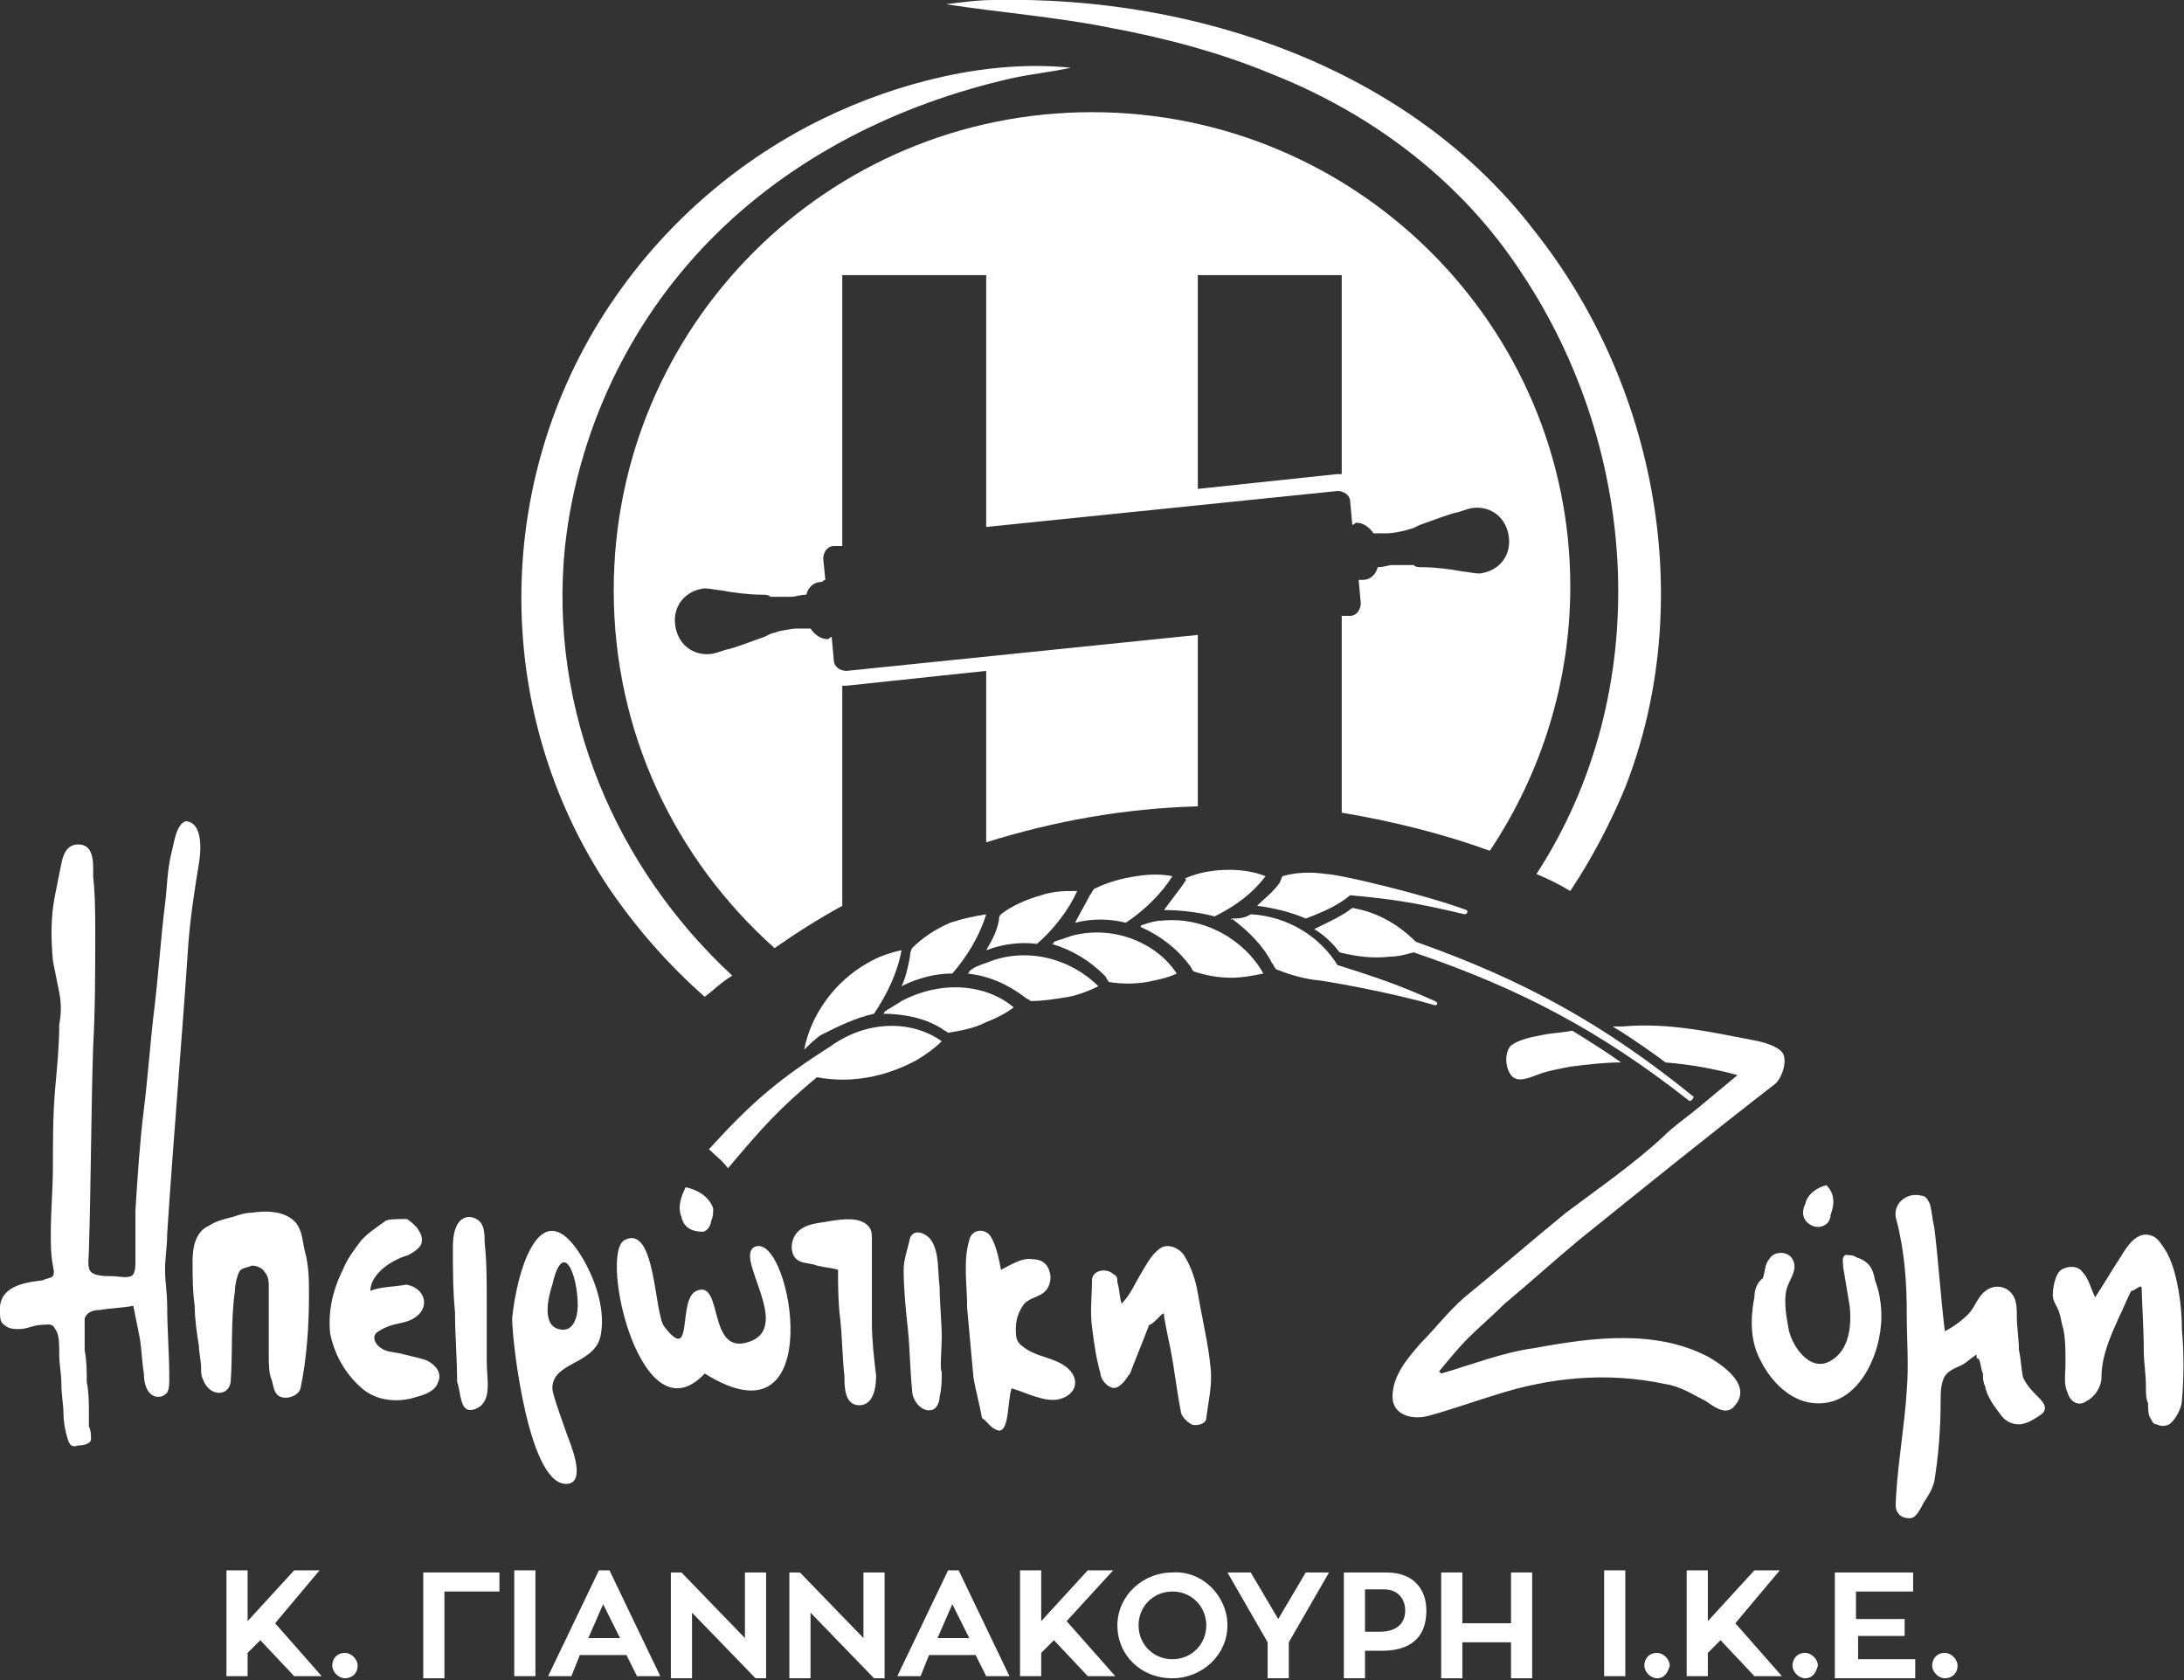 <?xml version="1.0" encoding="utf-8"?>
<!-- Generator: Adobe Illustrator 21.1.0, SVG Export Plug-In . SVG Version: 6.00 Build 0)  -->
<svg version="1.1" id="Layer_1" xmlns="http://www.w3.org/2000/svg" xmlns:xlink="http://www.w3.org/1999/xlink" x="0px" y="0px"
	 viewBox="0 0 103.2 79.4" style="enable-background:new 0 0 103.2 79.4;" xml:space="preserve">
<rect x="0" y="0" width="103.2" height="79.4" fill="#333333" stroke="none"/>
<style type="text/css">
	.st0{fill:#FFFFFF;}
</style>
<g>
	<g>
		<g>
			<path class="st0" d="M15.2,79.2h-1.3l-1.6-1.7l-0.6,0.6v1.1h-1v-5h1v2.4l2.2-2.4h1.2L13,76.7L15.2,79.2z"/>
			<path class="st0" d="M16.3,79.3c-0.3,0-0.6-0.3-0.6-0.6c0-0.3,0.2-0.6,0.6-0.6c0.3,0,0.6,0.3,0.6,0.6
				C16.9,79.1,16.6,79.3,16.3,79.3z"/>
			<path class="st0" d="M23.5,75.2H21v4.1h-1v-5h3.6V75.2z"/>
			<path class="st0" d="M25.3,79.2h-1v-5h1V79.2z"/>
			<path class="st0" d="M29.6,78.2h-2.2l-0.4,1h-1.1l2.4-5h0.5l2.4,5h-1.1L29.6,78.2z M27.8,77.4h1.5l-0.8-1.6L27.8,77.4z"/>
			<path class="st0" d="M36.2,74.3v5h-0.5l-3-3.1v3.1h-1v-5h0.5l3,3.1v-3.1H36.2z"/>
			<path class="st0" d="M41.8,74.3v5h-0.5l-3-3.1v3.1h-1v-5h0.5l3,3.1v-3.1H41.8z"/>
			<path class="st0" d="M46.1,78.2h-2.2l-0.4,1h-1.1l2.4-5h0.5l2.4,5h-1.1L46.1,78.2z M44.3,77.4h1.5L45,75.8L44.3,77.4z"/>
			<path class="st0" d="M52.7,79.2h-1.3l-1.6-1.7l-0.6,0.6v1.1h-1v-5h1v2.4l2.2-2.4h1.2l-2.2,2.4L52.7,79.2z"/>
			<path class="st0" d="M58,76.8c0,1.4-1.2,2.5-2.6,2.5c-1.5,0-2.6-1.1-2.6-2.5c0-1.4,1.2-2.5,2.6-2.5C56.8,74.2,58,75.4,58,76.8z
				 M57,76.8c0-0.9-0.7-1.6-1.6-1.6c-0.9,0-1.6,0.7-1.6,1.6c0,0.9,0.7,1.6,1.6,1.6C56.3,78.4,57,77.7,57,76.8z"/>
			<path class="st0" d="M62.8,74.3l-1.9,3.3v1.7h-1v-1.7L58,74.3h1.1l1.3,2.2l1.3-2.2H62.8z"/>
			<path class="st0" d="M65.5,74.3c1.4,0,1.9,0.9,1.9,1.8c0,1.4-0.9,1.9-2.1,1.9h-0.8v1.3h-1v-5H65.5z M65.2,77.1
				c0.8,0,1.2-0.4,1.2-1c0-0.5-0.3-1-1-1h-0.9v2H65.2z"/>
			<path class="st0" d="M72.4,74.3v5h-1v-1.7h-2.3v1.7h-1v-5h1v2.4h2.3v-2.4H72.4z"/>
			<path class="st0" d="M76.8,79.2h-1v-5h1V79.2z"/>
			<path class="st0" d="M78.3,79.3c-0.3,0-0.6-0.3-0.6-0.6c0-0.3,0.2-0.6,0.6-0.6c0.3,0,0.6,0.3,0.6,0.6
				C78.8,79.1,78.6,79.3,78.3,79.3z"/>
			<path class="st0" d="M84.2,79.2h-1.3l-1.6-1.7l-0.6,0.6v1.1h-1v-5h1v2.4l2.2-2.4h1.2L82,76.7L84.2,79.2z"/>
			<path class="st0" d="M85.3,79.3c-0.3,0-0.6-0.3-0.6-0.6c0-0.3,0.2-0.6,0.6-0.6c0.3,0,0.6,0.3,0.6,0.6
				C85.8,79.1,85.6,79.3,85.3,79.3z"/>
			<path class="st0" d="M90.5,78.4v0.9h-3.8v-5h3.7v0.9h-2.7v1.3H90v0.8h-2.2v1.1H90.5z"/>
			<path class="st0" d="M91.9,79.3c-0.3,0-0.6-0.3-0.6-0.6c0-0.3,0.2-0.6,0.6-0.6c0.3,0,0.6,0.3,0.6,0.6
				C92.5,79.1,92.2,79.3,91.9,79.3z"/>
		</g>
	</g>
	<g>
		<g>
			<path class="st0" d="M60.1,3.5c4.8,1.9,9,5.1,11.8,9.4c5.6,8.4,6.3,19.8,0.7,28.4c0.5,0.2,1.1,0.5,1.6,0.8c1-1.5,1.9-3.2,2.6-4.9
				c3.4-8.7,1.5-19-4.3-26.3C66.6,3.2,56.5-0.2,47,0c-0.8,0-1.5,0.1-2.3,0.2c2.6,0.4,5.2,0.6,7.7,1.1C55.1,1.8,57.7,2.5,60.1,3.5z"
				/>
			<path class="st0" d="M33.3,47.1c0.4-0.3,0.8-0.7,1.3-1c-5.5-5.1-8.7-12.5-7.9-20.3c0.6-5.4,3-10.5,6.8-14.4c3.9-4,9-6.5,14.3-7.7
				c0.9-0.2,1.9-0.3,2.8-0.5c-3.9-0.4-8.2,0.7-11.7,2.4c-3.9,1.9-7.3,4.8-9.8,8.4c-5.8,8.3-6,19.5-0.3,28
				C30.1,43.9,31.6,45.6,33.3,47.1z"/>
		</g>
		<path class="st0" d="M22.4,66.6c0.9-0.3,0.6-1.4,0.6-2.2c0-1,0-2,0-2.9c0-0.9,0-1.9-0.1-2.8c0-0.5,0-1.1-0.7-1.2
			c-0.7,0-0.8,0.9-0.8,1.4c0,1,0,2.1,0.1,3.1c0,1.1,0.1,2.2,0.1,3.3C21.8,65.8,21.7,66.8,22.4,66.6z"/>
		<path class="st0" d="M6.3,61.7c0.1,0.5,0.2,1,0.3,1.5c0.1,0.6,0.1,1.1,0.2,1.7c0,0.4,0.1,1,0.6,1.1c0.2,0,0.3,0,0.5-0.2
			C8,65.6,8,65.4,8,65.1c0-1.1-0.1-2.3-0.1-3.4c0-0.6-0.1-1.1-0.1-1.7c0-0.6,0.1-1.1,0.1-1.7c0.3-4.6,0.7-9.2,1-13.7
			C9,43.3,9.2,42,9.4,40.8c0.1-0.6,0.2-1.9-0.6-2c-0.5,0.1-0.6,1.2-0.7,1.5c-0.2,0.8-0.2,1.6-0.3,2.4c-0.2,1.6-0.3,3.2-0.5,4.9
			c-0.2,1.6-0.3,3.2-0.5,4.8c-0.2,1.6-0.3,3.2-0.4,4.8c0,0.8,0,1.6,0,2.4c0,0.2,0,0.6-0.2,0.7c-0.3,0.1-0.6,0-0.9,0
			c-0.3,0-0.8,0-1-0.2c-0.2-0.2-0.1-0.7-0.1-1c0.1-3.2,0.1-6.4,0.2-9.6c0.1-1.8,0.1-3.6,0.1-5.4c0-0.9,0-1.8-0.1-2.7
			c0-0.5,0.1-1.5-0.7-1.5c-0.5,0-0.7,0.4-0.8,0.9c-0.1,0.5-0.2,1-0.3,1.5c-0.2,1-0.2,2-0.1,3.1c0.1,0.5,0.2,1,0.3,1.5
			c0.1,0.5,0.1,1,0,1.5c0,1-0.1,2-0.2,3.1c-0.1,1.2-0.1,2.4-0.1,3.6c0,1.1-0.1,2.1-0.1,3.2c0,0.5,0,1,0.1,1.5c0,0.1,0.1,0.3,0,0.5
			c-0.1,0.1-0.3,0.1-0.5,0.2c-0.9,0.1-2.1,0.3-2,1.5c0,0.2,0,0.5,0.2,0.6c0.2,0.2,0.5,0.2,0.7,0.2c0.4,0,0.7-0.2,1.1-0.2
			c0.2,0,0.5-0.1,0.6,0.2C2.8,63,2.8,63.5,2.8,64c0,0.5,0.1,0.9,0.1,1.4c0,0.5,0.1,1,0.1,1.4c0,0.4,0.1,0.9,0.2,1.2
			c0.1,0.3,0.2,0.4,0.5,0.3C4,68.3,4.3,68.2,4.3,68c0-0.2,0-0.4-0.1-0.6c0-0.2,0-0.4,0-0.6c0-0.5,0-1-0.1-1.5c0-0.5,0-1-0.1-1.5
			c0-0.3,0-0.5,0-0.8c0-0.2,0-0.5,0-0.7c0.1-0.3,0.4-0.4,0.7-0.4C5.3,61.8,5.8,61.8,6.3,61.7z"/>
		<path class="st0" d="M20.2,64.3c-0.2-0.1-0.7-0.2-1.1-0.3c-0.3-0.1-0.7-0.1-0.9-0.2c-0.5-0.2-0.7-0.7-0.3-0.9
			c0.3-0.2,0.6-0.3,1.1-0.4c1.4-0.3,1.3-1.6,0.2-1.8c-0.5,0.1-1.3,0.1-1.7,0.3c0-0.7,0.8-1.4,1.8-1.7c0.2-0.1,0.5-0.3,0.6-0.5
			c0.1-0.3,0-0.5-0.2-0.8c-0.1-0.1-0.4-0.4-0.5-0.4c-0.4,0-0.9,0-1,0.1c-0.4,0.3-0.9,0.6-1.2,1c-0.3,0.4-0.6,0.8-0.8,1.3
			C15.7,61,15.5,62,15.6,63c0.2,1,0.7,1.9,1.5,2.6c0.7,0.6,1.7,0.7,2.6,0.4c0.4-0.1,0.9-0.3,1-0.7C20.9,64.9,20.6,64.5,20.2,64.3z"
			/>
		<path class="st0" d="M55,62.1c0,0.2,0.2,1.1,0.3,1.6c0.2,1,0.3,2,0.5,3c0,0.2,0.3,0.5,0.5,0.6c0.2,0.1,0.7,0,0.7-0.3
			c0.1-0.8,0.3-1.6,0.2-2.4c-0.1-1.1-0.4-2.3-0.6-3.5c-0.1-0.6-0.3-1.2-0.6-1.7c-0.2-0.4-0.8-0.7-1.2-0.4c-0.4,0.3-0.6,0.7-0.9,1.2
			c-0.3,0.5-0.5,1-0.9,1.4c-0.1-0.3-0.1-0.7-0.2-1c0-0.2,0-0.3-0.2-0.4c-0.3-0.3-1-0.2-1,0.3c0,0.7-0.1,1.5,0,2.2
			c0.1,0.8,0.2,1.5,0.4,2.2c0,0.2,0.2,0.5,0.4,0.6c0.3,0.2,0.5,0,0.7-0.2c0.1-0.1,0.2-0.3,0.3-0.4c0.3-0.8,0.6-1.5,0.9-2.3
			C54.5,62.6,55,61.9,55,62.1z"/>
		<path class="st0" d="M10.9,65.3c0.1-1.4,0-2.9,0.2-4.3c0-0.3,0.1-0.7,0.2-0.9c0.1-0.2,0.4-0.2,0.6-0.3c0.2,0,0.5,0.1,0.6,0.3
			c0.2,0.2,0.2,0.5,0.2,0.7c0,0.4,0,0.8,0,1.1c0,0.7,0,1.4,0,2.1c0,0.4,0,0.8,0.1,1.1c0.1,0.2,0.1,0.6,0.3,0.8
			c0.3,0.3,1,0.1,1.1-0.3c0.3-1.4,0.4-3,0.4-4.4c0-0.7,0-1.4-0.2-2.1c-0.1-0.4-0.1-0.9-0.4-1.3c-0.5-0.6-1.4-0.6-2.1-0.5
			c-0.3,0-0.6,0.1-0.9,0.2c-0.4,0.1-0.8,0.2-1.1,0.4c-0.7,0.3-0.8,1.1-0.8,1.7c0,0.7,0,1.4,0.1,2.1c0,0.6,0.1,1.3,0.2,1.9
			c0,0.3,0.1,0.7,0.1,1c0,0.2,0,0.4,0.1,0.6C9.9,66,10.8,66,10.9,65.3z"/>
		<path class="st0" d="M47.2,67.6c0.5,0,0.4-1.4,0.6-2c0.7,0.2,1.6,0.7,2.3,0.5c0.7-0.2,0.9-0.8,0.5-1.3c-0.6-0.7-1.6-0.6-2.3-1.2
			c-0.3-0.2-0.3-0.5-0.3-0.8c0-0.4,0.1-0.8,0.4-1.2c0.3-0.3,0.7-0.3,1-0.6c0.2-0.2,0.3-0.6,0.2-0.9c-0.1-0.4-0.4-0.6-0.8-0.6
			c-0.5-0.1-1.1,0.3-1.5,0.5c-0.1-0.5-0.2-1.1-0.5-1.6c-0.3-0.4-0.9-0.3-1,0.2c-0.3,1-0.1,2.1-0.1,3.2c0.1,1.1,0.2,2.2,0.3,3.3
			c0.1,0.6,0.3,1.3,0.4,1.9C46.7,67.2,46.8,67.5,47.2,67.6z"/>
		<path class="st0" d="M39.6,60c0,0.7,0,1.5,0.1,2.3c0.1,0.9,0.1,1.8,0.2,2.7c0,0.5,0,1.4,0.7,1.4c0.7,0,0.8-0.9,0.8-1.4
			c-0.1-0.8-0.2-1.7-0.2-2.5c0-0.9,0-1.8,0-2.7c0-0.4,0-0.8,0-1.2c0-0.3,0-0.5-0.2-0.7c-0.4-0.4-1.2-0.3-1.8-0.2
			c-0.5,0.1-1.1,0.1-1.5,0.5c-0.4,0.4-0.4,1.2,0.1,1.4c0.2,0.1,0.6,0.1,0.8,0.2C39,59.9,39.3,59.9,39.6,60z"/>
		<path class="st0" d="M44.5,63.2c0-0.8-0.1-1.6-0.1-2.4c-0.1-0.7,0-1.6-0.4-2.2c-0.2-0.3-0.8-0.6-1-0.1c-0.1,0.5-0.3,1-0.3,1.5
			c0,0.9,0.1,1.9,0.2,2.8c0.1,1,0.1,1.9,0.2,2.9c0,0.5,0.5,1.1,1,0.9c0.2-0.1,0.3-0.4,0.3-0.6c0.1-0.4,0.1-0.8,0.1-1.2
			C44.4,64.8,44.5,63.7,44.5,63.2z"/>
		<path class="st0" d="M93.5,64.2c0.1,0.2,0.1,0.5,0.2,0.7c0,0.2,0,0.4,0.1,0.6c0.1,0.5,0.4,0.9,0.7,1.3c0.2,0.3,0.5,0.5,0.9,0.5
			c0.4,0,0.8-0.3,1.1-0.5c0.3-0.3,0-0.6-0.2-0.8c-0.3-0.3-0.5-0.5-0.7-0.9c-0.1-0.4-0.1-0.9-0.2-1.3c0-0.5-0.1-1.1-0.1-1.6
			c0-0.5,0-1-0.5-1.3c-0.4-0.2-0.8-0.1-1.1,0.2c-0.3,0.3-0.4,0.7-0.7,1c-0.3,0.3-0.7,0.6-1.1,0.8c-0.2-1.6-0.3-3.3-0.5-4.9
			c-0.1-0.4-0.1-0.7-0.2-1.1c-0.1-0.2-0.2-0.4-0.4-0.4c-0.7-0.2-1.4,0.4-1.2,1.1c0.4,1.5,0.5,3,0.5,4.5c0,1.2,0.1,2.4,0,3.6
			c-0.1,1.6-0.4,3.3-0.5,4.9c0,0.3-0.1,0.7,0.1,0.9c0.1,0.2,0.5,0.3,0.7,0.2c0.2-0.1,0.4-0.5,0.5-0.7c0.2-0.3,0.4-0.6,0.5-1
			c0.2-1.2,0.3-2.5,0.3-3.8c0-0.4,0-1,0.3-1.3c0.2-0.2,0.5-0.3,0.7-0.4c0.2-0.1,0.4-0.3,0.7-0.5C93.4,64.2,93.4,64.2,93.5,64.2z"/>
		<path class="st0" d="M101.2,60.9c0,0.3,0.1,2,0.1,2.9c0,0.6,0.1,1.1,0.1,1.7c0,0.3,0,0.6,0.1,0.8c0,0.2,0,0.5,0.1,0.7
			c0.1,0.1,0.1,0.3,0.3,0.3c0.2,0.1,0.4,0.1,0.6,0c0.3-0.2,0.6-0.8,0.6-1.1c0.1-1.1,0.1-2.3,0-3.4c0-0.8-0.1-1.7-0.3-2.5
			c-0.1-0.4-0.2-0.7-0.4-1.1c-0.2-0.3-0.4-0.7-0.7-0.8c-0.7-0.3-1.2,0.5-1.5,1c-0.4,0.6-0.8,1.3-1.2,1.9c-0.2-0.4-0.3-0.9-0.6-1.2
			c-0.2-0.3-0.7-0.3-1-0.1c-0.3,0.2-0.4,0.9-0.4,1.2c0,0.3,0.2,0.5,0.3,0.8c0.1,0.3,0.1,0.5,0.2,0.8c0.1,0.5,0.1,1,0.1,1.6
			c0,0.5-0.1,1,0.1,1.4c0.1,0.4,0.5,0.7,0.9,0.4c0.4-0.2,0.7-0.7,0.7-1.1c0-1,0.4-1.9,0.8-2.8c0.2-0.4,0.4-0.9,0.6-1.3
			C100.9,61,101.2,60.6,101.2,60.9z"/>
		<path class="st0" d="M82.9,61.3c-0.2,1-0.2,2.1,0.3,3c0.5,1,1.4,1.9,2.5,2c2.1,0.2,3.2-2.3,3.2-4.1c0-0.6-0.1-1.2-0.3-1.7
			c-0.1-0.6-0.3-0.9-0.9-1.1c-0.1-0.1-0.4-0.1-0.5-0.1c-0.2,0.1-0.1,0.4-0.1,0.6c0.1,0.6,0.2,1.2,0.3,1.8c0.1,0.9,0,2.1-0.9,2.6
			c-1,0.6-1.9-0.8-2-1.6c-0.1-0.5-0.2-1.2-0.1-1.7c0.1-0.5,0.6-1,0.3-1.5c-0.2-0.4-0.9-0.4-1.1,0c-0.2,0.2-0.2,0.6-0.3,0.9
			C83,60.6,82.9,61,82.9,61.3z"/>
		<path class="st0" d="M86.3,56c-0.4,0.1-0.9,0.4-1,0.9c-0.2,0.4-0.1,0.8,0.3,1c0.2,0.1,0.4,0.1,0.6,0c0.2-0.1,0.3-0.3,0.3-0.5
			C86.7,56.9,86.7,56.4,86.3,56z"/>
		<path class="st0" d="M33.3,64.9c5.9,3.7,4.1-6.6,2.4-6c-1.1,0.4,1.8,3.8-0.3,4.5c-2,0.7-1.2-3-2.5-2.4c-0.9,0.4-0.1,3.5-1.5,1.7
			c-0.5-0.6-0.4-4.9-1.9-4.1C28.3,59.3,30.3,68.1,33.3,64.9z"/>
		<path class="st0" d="M26.9,70.1c0.8-0.2,0-2-0.1-2.3c-0.1-0.3-0.7-1.9-0.7-2.2c0-1.3,2.1-1.1,2.3-2.6c0.2-1.2-0.3-2.6-0.9-3.6
			c-2-3.3-3.1,0.8-3.3,2.9C24.2,63.4,25,70.5,26.9,70.1z M27.3,61.7c0,0.5-0.2,1.3-0.9,1.1c-0.8-0.2-0.5-1.5-0.3-2.1
			C26.6,58.5,27.3,60.2,27.3,61.7z"/>
		<g>
			<path class="st0" d="M72.6,50.8c0.5-0.2,1.1-0.3,1.6-0.4c0.8-0.1,1.6-0.2,2.4-0.2c-0.7-0.5-1.5-1-2.3-1.5
				c-0.5,0.1-0.9,0.1-1.4,0.2c-0.5,0.1-1.1,0.2-1.5,0.5c-0.3,0.3-0.3,1,0,1.4C71.7,51.2,72.3,50.9,72.6,50.8z"/>
			<path class="st0" d="M84.3,49.9c-0.1-0.4-0.8-0.6-1.2-0.7c-2.1-0.4-4.2-0.9-6.4-0.7c-0.2,0-0.4,0-0.5,0c1,0.6,2.1,1.4,2.5,1.7
				c1.2,0.1,2.3,0.3,3.4,0.6c-0.6,0.5-1.2,1-1.8,1.5c-0.6,0.5-1.2,0.9-1.7,1.4c-1.4,1.3-3,2.4-4.6,3.6c-1.6,1.3-3.2,2.7-4.8,4
				c-0.8,0.7-1.4,1.5-2.1,2.2c-0.6,0.7-1.3,1.5-1.3,2.5c0,0.9,1,1.1,1.7,0.9c1.1-0.3,2.2-0.7,3.2-1c2.5-0.8,5.2-1.1,8-0.5
				c0.7,0.1,1.3,0.5,1.9,0.8c0.3,0.2,0.9,0.7,1.3,0.3c1-1-0.5-2-1.2-2.4c-2.5-1.3-5.5-0.9-8.2-0.4c-1.5,0.2-3,0.8-4.4,1.2
				c0,0-0.1-0.1-0.1-0.1c0.5-0.6,0.9-1.1,1.4-1.6c0.5-0.5,1.1-1,1.7-1.6c1.2-1,2.3-2,3.5-3c3.1-2.5,6.2-5,9.3-7.4
				C84.2,50.9,84.4,50.3,84.3,49.9z"/>
		</g>
		<g>
			<g>
				<path class="st0" d="M41.3,47.9c0.6-0.9,1.1-1.9,1.3-3c-0.5,0.1-1.1,0.3-1.6,0.6c-1.6,0.9-2.7,2.5-3,4.1
					c0.2-0.2,0.5-0.5,0.8-0.7C39.6,48.5,40.4,48.1,41.3,47.9z"/>
				<path class="st0" d="M39.3,49.4C39.3,49.4,39.3,49.4,39.3,49.4c-2.5,1.6-3.7,2.6-5.8,4.9c0.4,0.4,0.6,0.5,0.9,0.9
					c1.6-1.9,2.4-2.8,4.2-4.3c1.6,0.3,3.2,0,4.7-0.8c0.5-0.3,0.9-0.6,1.2-0.9C43.1,48.2,41,48.2,39.3,49.4z"/>
				<path class="st0" d="M43,45.2c-0.1,0.5-0.2,1-0.4,1.4c0.8-0.4,1.6-0.6,2.4-0.6c0.7-0.8,1.3-1.8,1.6-2.8
					c-0.6,0.1-1.1,0.2-1.7,0.4c-0.7,0.3-1.3,0.7-1.8,1.2C43,45,43,45.1,43,45.2z"/>
				<path class="st0" d="M42.6,47.3c-0.3,0.2-0.5,0.3-0.8,0.5c0,0,0,0.1-0.1,0.1c1,0,2,0.2,2.8,0.7c0.1,0.1,0.2,0.1,0.3,0.2
					c0.6-0.1,1.2-0.2,1.8-0.5c0.5-0.2,0.9-0.4,1.3-0.7C46.6,46.5,44.5,46.3,42.6,47.3z"/>
				<path class="st0" d="M47.2,43.5c-0.1,0.5-0.3,0.9-0.6,1.4c0.8-0.3,1.6-0.4,2.4-0.3c0.8-0.7,1.5-1.6,1.9-2.5
					c-0.6,0-1.1,0-1.7,0.2c-0.7,0.2-1.4,0.5-1.9,0.9C47.2,43.3,47.2,43.4,47.2,43.5z"/>
				<path class="st0" d="M46.6,45.5c-0.3,0.1-0.6,0.2-0.8,0.4c0,0,0,0.1-0.1,0.1c1,0.1,1.9,0.5,2.7,1.1c0.1,0.1,0.2,0.1,0.3,0.2
					c0.6,0,1.2-0.1,1.8-0.2c0.5-0.1,1-0.3,1.4-0.5C50.6,45.3,48.5,44.7,46.6,45.5z"/>
				<path class="st0" d="M51.5,42.3c-0.2,0.4-0.5,0.9-0.7,1.3c0.8-0.2,1.6-0.2,2.4,0c0.9-0.6,1.7-1.4,2.2-2.2
					c-0.5-0.1-1.1-0.1-1.7,0c-0.7,0.1-1.4,0.3-2,0.6C51.6,42.1,51.6,42.2,51.5,42.3z"/>
				<path class="st0" d="M50.7,44.2c-0.3,0.1-0.6,0.2-0.9,0.3c0,0,0,0.1-0.1,0.1c1,0.3,1.8,0.8,2.5,1.5c0.1,0.1,0.1,0.2,0.2,0.3
					c0.6,0.1,1.2,0.1,1.8,0c0.5-0.1,1-0.2,1.4-0.4C54.7,44.6,52.7,43.7,50.7,44.2z"/>
				<path class="st0" d="M55.9,41.8c-0.3,0.4-0.6,0.8-0.9,1.2c0.8,0,1.6,0.1,2.4,0.3c1-0.5,1.8-1.1,2.4-1.9
					c-0.5-0.2-1.1-0.3-1.7-0.3c-0.7,0-1.4,0.1-2.1,0.4C56.1,41.6,56,41.6,55.9,41.8z"/>
				<path class="st0" d="M54.9,43.5c-0.3,0-0.6,0.1-0.9,0.2c0,0-0.1,0-0.1,0.1c0.9,0.4,1.7,1,2.3,1.8c0.1,0.1,0.1,0.2,0.2,0.3
					c0.6,0.2,1.2,0.3,1.8,0.3c0.5,0,1-0.1,1.5-0.2C58.8,44.4,56.9,43.3,54.9,43.5z"/>
				<path class="st0" d="M62.1,43.9c0.5,0.3,0.9,0.7,1.2,1.1c0.8,0.2,1.6,0.3,2.4,0.2c0.4,0,0.7-0.1,1.1-0.2c5,1.7,8.8,3.7,13,7
					c0.1,0.1,0.3-0.2,0.2-0.2c-4.2-3.4-8-5.5-13.1-7.3c-0.8-0.8-1.8-1.4-3-1.6C63.4,43.3,62.7,43.6,62.1,43.9z M67.3,44.9
					C67.2,44.9,67.2,44.9,67.3,44.9C67.2,44.9,67.2,44.9,67.3,44.9C67.2,44.9,67.2,44.9,67.3,44.9z"/>
				<path class="st0" d="M58.2,43.4C58.2,43.5,58.1,43.5,58.2,43.4c0.8,0.6,1.5,1.3,1.9,2.1c0.1,0.1,0.1,0.2,0.2,0.3
					c0.5,0.2,1.1,0.4,1.8,0.5c0.3,0,3.7,0.6,5.7,1.2c0.1,0,0.2-0.1,0-0.2c-1.8-0.8-2.7-1.1-4.6-1.7c-0.8-1.3-2.3-2.3-4.1-2.4
					C58.8,43.4,58.5,43.4,58.2,43.4z"/>
				<path class="st0" d="M60.4,41.8c-0.3,0.4-0.7,0.7-1,1c0.8,0.1,1.6,0.3,2.3,0.6c0.8-0.3,1.5-0.6,2.1-1.1c2.2,0.2,3.3,0.4,5.4,0.9
					c0.1,0,0.2-0.1,0.1-0.2c-2.2-0.8-6.1-1.7-6.6-1.7c-0.7-0.1-1.4-0.1-2.1,0.1C60.5,41.6,60.5,41.7,60.4,41.8z"/>
			</g>
		</g>
		<path class="st0" d="M51.6,5.3C39.1,5.3,29,15.4,29,27.9c0,6.7,2.9,12.7,7.6,16.9c1-0.7,2.1-1.4,3.2-2v0l0,0V32.4
			c0.1,0,0.1,0,0.2,0l6.6-0.7v7.1h0v1c3.2-1,6.5-1.6,10-1.7v0h0V30l0,0L40,31.7c-0.3,0-0.6-0.2-0.6-0.5l-0.1-1.1
			c-0.1,0-0.1,0.1-0.2,0.1c-0.3,0-0.6-0.2-0.8-0.5c-0.2,0-0.5,0-0.7,0c-0.1,0-0.8,0.1-1,0.2c-0.1,0-0.3,0.1-0.5,0.2
			c-0.6,0.2-1.3,0.5-1.8,0.6c-0.3,0.1-0.6,0.2-0.7,0.2c-0.9,0.1-1.6-0.5-1.7-1.4c-0.1-0.9,0.5-1.6,1.4-1.7c0.2,0,0.7,0.1,0.8,0.1
			c0.5,0.1,1.3,0.2,1.9,0.2c0.2,0,0.3,0,0.4,0.1c0.2,0,0.9,0,1,0c0.2,0,0.4-0.1,0.7-0.1c0.1-0.4,0.4-0.6,0.7-0.6
			c0.1,0,0.1-0.1,0.2-0.1l-0.1-1c0-0.3,0.2-0.6,0.5-0.6l0.4,0V13h6.8v11.9l16.6-1.7c0.3,0,0.6,0.2,0.6,0.5l0.1,1.1
			c0.1,0,0.1-0.1,0.2-0.1c0.3,0,0.6,0.2,0.8,0.5c0.2,0,0.5,0,0.7,0c0.1,0,0.8-0.1,1-0.2c0.1,0,0.3-0.1,0.5-0.2
			c0.6-0.2,1.3-0.5,1.8-0.6c0.3-0.1,0.6-0.2,0.7-0.2c0.9-0.1,1.6,0.5,1.7,1.4c0.1,0.9-0.5,1.6-1.4,1.7c-0.2,0-0.7-0.1-0.8-0.1
			c-0.5-0.1-1.3-0.2-1.9-0.2c-0.2,0-0.3,0-0.4-0.1c-0.2,0-0.9,0-1,0c-0.2,0-0.4,0.1-0.7,0.1c-0.1,0.4-0.4,0.6-0.7,0.6
			c-0.1,0-0.1,0-0.2,0l0.1,1.1c0,0.3-0.2,0.6-0.5,0.6l-0.4,0v9.3c0,0,0,0,0,0v0c2.4,0.4,4.8,1,7,1.8c2.4-3.6,3.8-7.9,3.8-12.5
			C74.2,15.4,64.1,5.3,51.6,5.3z M63.4,22.4c-0.1,0-0.1,0-0.2,0l-6.6,0.7V13h6.8V22.4z"/>
		<path class="st0" d="M32.4,56.1c-0.2,0.4-0.4,0.9-0.2,1.4c0.1,0.5,0.5,0.7,1,0.7c0.2,0,0.4-0.3,0.4-0.5c0.1-0.2,0.1-0.4,0.1-0.6
			C33.5,56.5,32.9,56.2,32.4,56.1z"/>
	</g>
</g>
</svg>
